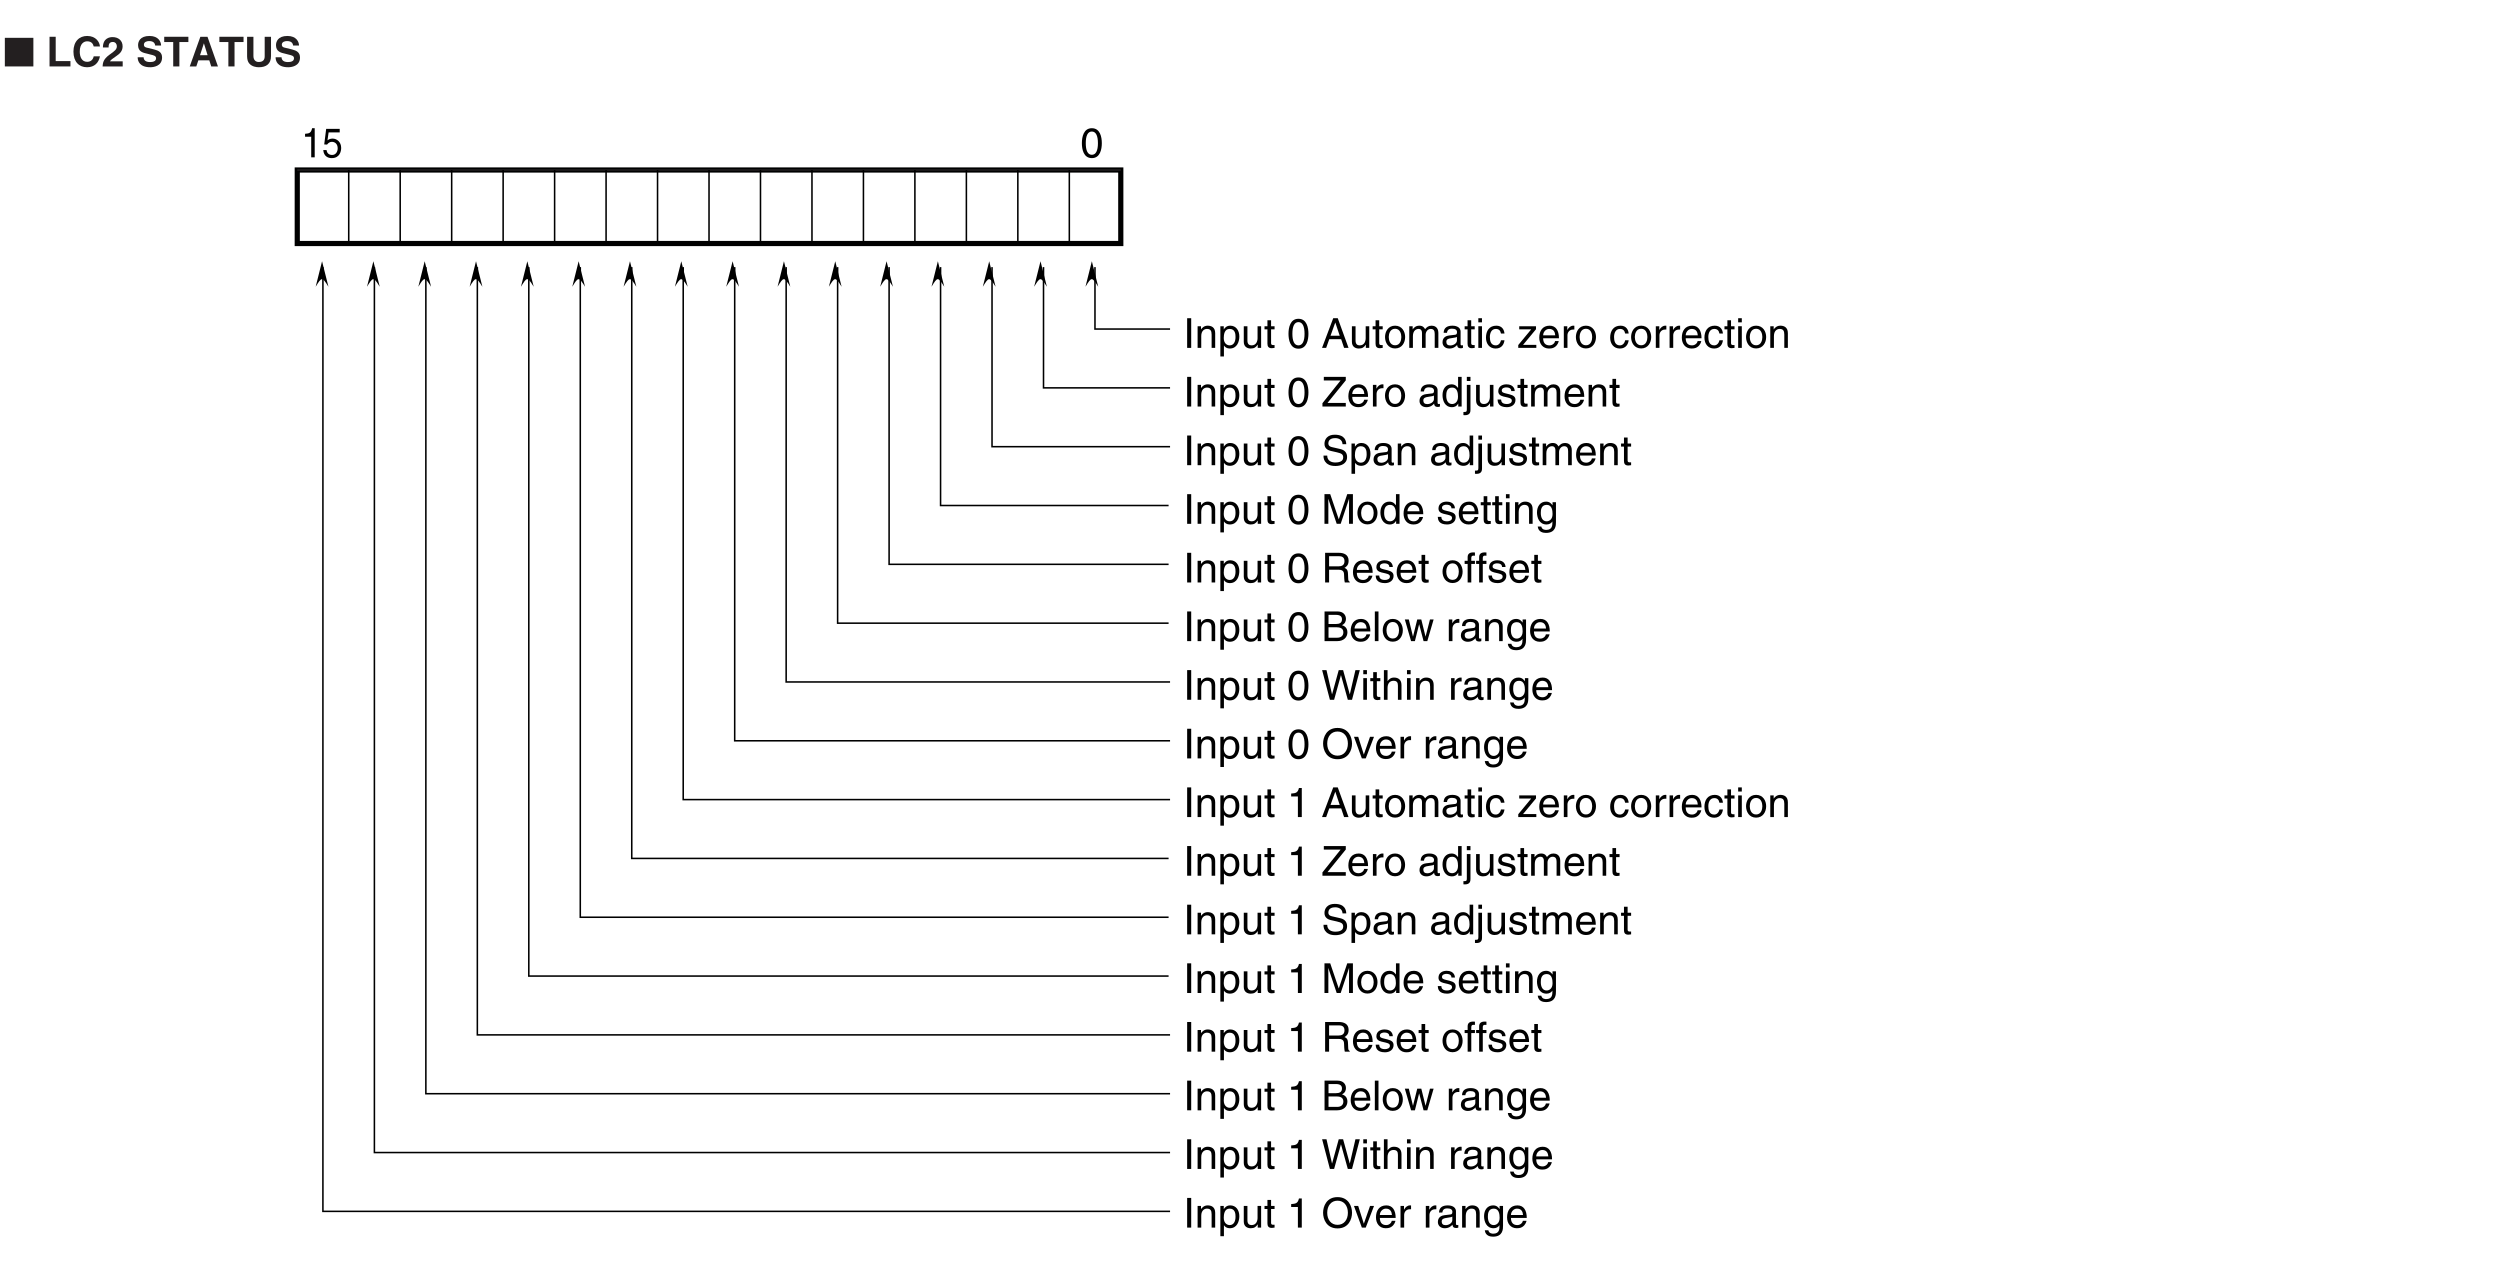 <?xml version="1.0" encoding="UTF-8"?>
<svg xmlns="http://www.w3.org/2000/svg" xmlns:xlink="http://www.w3.org/1999/xlink" width="481.89pt" height="248.27pt" viewBox="0 0 481.89 248.27" version="1.2">
<defs>
<g>
<symbol overflow="visible" id="glyph0-0">
<path style="stroke:none;" d="M 0 0 L 3.984 0 L 3.984 -5.578 L 0 -5.578 Z M 1.984 -3.141 L 0.641 -5.172 L 3.344 -5.172 Z M 2.234 -2.781 L 3.578 -4.828 L 3.578 -0.75 Z M 0.641 -0.391 L 1.984 -2.438 L 3.344 -0.391 Z M 0.391 -4.828 L 1.75 -2.781 L 0.391 -0.75 Z M 0.391 -4.828 "/>
</symbol>
<symbol overflow="visible" id="glyph0-1">
<path style="stroke:none;" d="M 3.391 -2.719 C 3.391 -1.328 3.016 -0.484 2.219 -0.484 C 1.406 -0.484 1.047 -1.328 1.047 -2.719 C 1.047 -4.125 1.406 -4.969 2.219 -4.969 C 3.016 -4.969 3.391 -4.125 3.391 -2.719 Z M 4.141 -2.719 C 4.141 -3.891 3.828 -5.609 2.219 -5.609 C 0.609 -5.609 0.297 -3.891 0.297 -2.719 C 0.297 -1.562 0.609 0.156 2.219 0.156 C 3.828 0.156 4.141 -1.562 4.141 -2.719 Z M 4.141 -2.719 "/>
</symbol>
<symbol overflow="visible" id="glyph0-2">
<path style="stroke:none;" d="M 1.5 -5.719 L 0.719 -5.719 L 0.719 0 L 1.5 0 Z M 1.5 -5.719 "/>
</symbol>
<symbol overflow="visible" id="glyph0-3">
<path style="stroke:none;" d="M 3.906 -2.844 C 3.906 -4.031 3.094 -4.281 2.453 -4.281 C 1.734 -4.281 1.344 -3.797 1.188 -3.578 L 1.172 -3.578 L 1.172 -4.172 L 0.516 -4.172 L 0.516 0 L 1.219 0 L 1.219 -2.266 C 1.219 -3.406 1.922 -3.656 2.312 -3.656 C 3 -3.656 3.219 -3.297 3.219 -2.562 L 3.219 0 L 3.906 0 Z M 3.906 -2.844 "/>
</symbol>
<symbol overflow="visible" id="glyph0-4">
<path style="stroke:none;" d="M 1.125 -1.891 C 1.125 -2.562 1.25 -3.656 2.25 -3.656 C 3.344 -3.656 3.391 -2.625 3.391 -2.094 C 3.391 -1.172 3.031 -0.484 2.266 -0.484 C 1.828 -0.484 1.125 -0.781 1.125 -1.891 Z M 0.469 1.656 L 1.156 1.656 L 1.156 -0.438 L 1.172 -0.438 C 1.359 -0.141 1.734 0.125 2.281 0.125 C 3.703 0.125 4.125 -1.219 4.125 -2.203 C 4.125 -3.375 3.484 -4.281 2.375 -4.281 C 1.625 -4.281 1.312 -3.812 1.141 -3.578 L 1.125 -3.578 L 1.125 -4.172 L 0.469 -4.172 Z M 0.469 1.656 "/>
</symbol>
<symbol overflow="visible" id="glyph0-5">
<path style="stroke:none;" d="M 3.891 0 L 3.891 -4.172 L 3.203 -4.172 L 3.203 -1.875 C 3.203 -1.266 2.938 -0.484 2.047 -0.484 C 1.594 -0.484 1.25 -0.719 1.25 -1.406 L 1.25 -4.172 L 0.547 -4.172 L 0.547 -1.172 C 0.547 -0.172 1.281 0.125 1.891 0.125 C 2.562 0.125 2.922 -0.141 3.219 -0.625 L 3.234 -0.609 L 3.234 0 Z M 3.891 0 "/>
</symbol>
<symbol overflow="visible" id="glyph0-6">
<path style="stroke:none;" d="M 2.047 -3.578 L 2.047 -4.172 L 1.375 -4.172 L 1.375 -5.328 L 0.672 -5.328 L 0.672 -4.172 L 0.109 -4.172 L 0.109 -3.578 L 0.672 -3.578 L 0.672 -0.844 C 0.672 -0.328 0.828 0.062 1.516 0.062 C 1.594 0.062 1.797 0.031 2.047 0 L 2.047 -0.547 L 1.797 -0.547 C 1.656 -0.547 1.375 -0.547 1.375 -0.875 L 1.375 -3.578 Z M 2.047 -3.578 "/>
</symbol>
<symbol overflow="visible" id="glyph0-7">
<path style="stroke:none;" d=""/>
</symbol>
<symbol overflow="visible" id="glyph0-8">
<path style="stroke:none;" d="M 3.797 -1.672 L 4.359 0 L 5.219 0 L 3.141 -5.719 L 2.266 -5.719 L 0.109 0 L 0.906 0 L 1.5 -1.672 Z M 1.75 -2.344 L 2.656 -4.875 L 2.672 -4.875 L 3.516 -2.344 Z M 1.75 -2.344 "/>
</symbol>
<symbol overflow="visible" id="glyph0-9">
<path style="stroke:none;" d="M 0.281 -2.094 C 0.281 -1.016 0.891 0.109 2.219 0.109 C 3.547 0.109 4.156 -1.016 4.156 -2.094 C 4.156 -3.156 3.547 -4.281 2.219 -4.281 C 0.891 -4.281 0.281 -3.156 0.281 -2.094 Z M 1 -2.094 C 1 -2.641 1.219 -3.688 2.219 -3.688 C 3.219 -3.688 3.422 -2.641 3.422 -2.094 C 3.422 -1.531 3.219 -0.5 2.219 -0.5 C 1.219 -0.5 1 -1.531 1 -2.094 Z M 1 -2.094 "/>
</symbol>
<symbol overflow="visible" id="glyph0-10">
<path style="stroke:none;" d="M 0.516 0 L 1.219 0 L 1.219 -2.266 C 1.219 -3.406 1.922 -3.656 2.312 -3.656 C 2.844 -3.656 2.969 -3.234 2.969 -2.891 L 2.969 0 L 3.672 0 L 3.672 -2.547 C 3.672 -3.094 4.062 -3.656 4.656 -3.656 C 5.25 -3.656 5.422 -3.266 5.422 -2.688 L 5.422 0 L 6.125 0 L 6.125 -2.891 C 6.125 -4.062 5.281 -4.281 4.844 -4.281 C 4.188 -4.281 3.906 -4 3.562 -3.609 C 3.438 -3.828 3.203 -4.281 2.453 -4.281 C 1.703 -4.281 1.344 -3.797 1.188 -3.578 L 1.172 -3.578 L 1.172 -4.172 L 0.516 -4.172 Z M 0.516 0 "/>
</symbol>
<symbol overflow="visible" id="glyph0-11">
<path style="stroke:none;" d="M 1.141 -2.906 C 1.188 -3.219 1.297 -3.703 2.094 -3.703 C 2.75 -3.703 3.078 -3.469 3.078 -3.031 C 3.078 -2.609 2.875 -2.547 2.703 -2.531 L 1.547 -2.391 C 0.391 -2.25 0.281 -1.438 0.281 -1.078 C 0.281 -0.359 0.828 0.125 1.594 0.125 C 2.406 0.125 2.828 -0.266 3.094 -0.562 C 3.125 -0.234 3.219 0.078 3.844 0.078 C 4 0.078 4.109 0.031 4.219 0 L 4.219 -0.516 C 4.141 -0.5 4.062 -0.484 4 -0.484 C 3.844 -0.484 3.766 -0.547 3.766 -0.719 L 3.766 -3.125 C 3.766 -4.188 2.547 -4.281 2.219 -4.281 C 1.188 -4.281 0.531 -3.891 0.5 -2.906 Z M 3.062 -1.438 C 3.062 -0.891 2.422 -0.469 1.766 -0.469 C 1.25 -0.469 1.016 -0.734 1.016 -1.188 C 1.016 -1.719 1.562 -1.812 1.906 -1.859 C 2.766 -1.969 2.953 -2.047 3.062 -2.125 Z M 3.062 -1.438 "/>
</symbol>
<symbol overflow="visible" id="glyph0-12">
<path style="stroke:none;" d="M 1.234 -4.172 L 0.531 -4.172 L 0.531 0 L 1.234 0 Z M 1.234 -4.922 L 1.234 -5.719 L 0.531 -5.719 L 0.531 -4.922 Z M 1.234 -4.922 "/>
</symbol>
<symbol overflow="visible" id="glyph0-13">
<path style="stroke:none;" d="M 3.797 -2.766 C 3.75 -3.484 3.328 -4.281 2.234 -4.281 C 0.859 -4.281 0.234 -3.266 0.234 -1.969 C 0.234 -0.766 0.938 0.125 2.109 0.125 C 3.328 0.125 3.734 -0.812 3.797 -1.469 L 3.125 -1.469 C 3 -0.844 2.594 -0.484 2.125 -0.484 C 1.156 -0.484 0.984 -1.375 0.984 -2.094 C 0.984 -2.828 1.266 -3.656 2.141 -3.656 C 2.719 -3.656 3.031 -3.328 3.125 -2.766 Z M 3.797 -2.766 "/>
</symbol>
<symbol overflow="visible" id="glyph0-14">
<path style="stroke:none;" d="M 3.672 -3.594 L 3.672 -4.172 L 0.438 -4.172 L 0.438 -3.578 L 2.75 -3.578 L 0.25 -0.547 L 0.25 0 L 3.734 0 L 3.734 -0.578 L 1.172 -0.578 Z M 3.672 -3.594 "/>
</symbol>
<symbol overflow="visible" id="glyph0-15">
<path style="stroke:none;" d="M 3.359 -1.312 C 3.328 -1 2.938 -0.484 2.281 -0.484 C 1.469 -0.484 1.062 -0.984 1.062 -1.859 L 4.109 -1.859 C 4.109 -3.328 3.516 -4.281 2.312 -4.281 C 0.938 -4.281 0.312 -3.266 0.312 -1.969 C 0.312 -0.766 1.016 0.125 2.188 0.125 C 2.859 0.125 3.125 -0.047 3.312 -0.172 C 3.844 -0.516 4.031 -1.109 4.062 -1.312 Z M 1.062 -2.422 C 1.062 -3.062 1.578 -3.656 2.219 -3.656 C 3.078 -3.656 3.344 -3.062 3.391 -2.422 Z M 1.062 -2.422 "/>
</symbol>
<symbol overflow="visible" id="glyph0-16">
<path style="stroke:none;" d="M 1.312 -2.422 C 1.312 -3.031 1.734 -3.531 2.375 -3.531 L 2.641 -3.531 L 2.641 -4.266 C 2.594 -4.281 2.547 -4.281 2.469 -4.281 C 1.938 -4.281 1.562 -3.953 1.297 -3.469 L 1.281 -3.469 L 1.281 -4.172 L 0.609 -4.172 L 0.609 0 L 1.312 0 Z M 1.312 -2.422 "/>
</symbol>
<symbol overflow="visible" id="glyph0-17">
<path style="stroke:none;" d="M 4.688 -0.688 L 1.156 -0.688 L 4.688 -5.047 L 4.688 -5.719 L 0.453 -5.719 L 0.453 -5.031 L 3.688 -5.031 L 0.188 -0.641 L 0.188 0 L 4.688 0 Z M 4.688 -0.688 "/>
</symbol>
<symbol overflow="visible" id="glyph0-18">
<path style="stroke:none;" d="M 3.969 -5.719 L 3.281 -5.719 L 3.281 -3.641 L 3.266 -3.578 C 3.094 -3.812 2.766 -4.281 2.016 -4.281 C 0.906 -4.281 0.281 -3.375 0.281 -2.203 C 0.281 -1.219 0.688 0.125 2.109 0.125 C 2.516 0.125 3 -0.016 3.297 -0.578 L 3.312 -0.578 L 3.312 0 L 3.969 0 Z M 1 -2.094 C 1 -2.625 1.062 -3.656 2.141 -3.656 C 3.156 -3.656 3.266 -2.562 3.266 -1.891 C 3.266 -0.781 2.578 -0.484 2.125 -0.484 C 1.359 -0.484 1 -1.172 1 -2.094 Z M 1 -2.094 "/>
</symbol>
<symbol overflow="visible" id="glyph0-19">
<path style="stroke:none;" d="M 1.234 -4.172 L 0.531 -4.172 L 0.531 0.531 C 0.531 1 0.438 1.047 0.016 1.047 L -0.125 1.047 L -0.125 1.656 C -0.031 1.672 0.078 1.672 0.172 1.672 C 1.203 1.672 1.234 0.969 1.234 0.609 Z M 1.234 -5.719 L 0.531 -5.719 L 0.531 -4.922 L 1.234 -4.922 Z M 1.234 -5.719 "/>
</symbol>
<symbol overflow="visible" id="glyph0-20">
<path style="stroke:none;" d="M 3.562 -2.984 C 3.562 -3.188 3.453 -4.281 1.969 -4.281 C 1.141 -4.281 0.391 -3.875 0.391 -2.953 C 0.391 -2.375 0.766 -2.094 1.359 -1.938 L 2.172 -1.75 C 2.766 -1.594 3 -1.484 3 -1.141 C 3 -0.688 2.547 -0.484 2.047 -0.484 C 1.047 -0.484 0.953 -1.016 0.938 -1.344 L 0.25 -1.344 C 0.281 -0.844 0.391 0.125 2.047 0.125 C 2.984 0.125 3.703 -0.391 3.703 -1.266 C 3.703 -1.828 3.391 -2.141 2.531 -2.359 L 1.828 -2.531 C 1.281 -2.672 1.062 -2.75 1.062 -3.094 C 1.062 -3.609 1.688 -3.688 1.891 -3.688 C 2.781 -3.688 2.875 -3.25 2.891 -2.984 Z M 3.562 -2.984 "/>
</symbol>
<symbol overflow="visible" id="glyph0-21">
<path style="stroke:none;" d="M 4.781 -4.047 C 4.75 -4.672 4.547 -5.875 2.547 -5.875 C 1.156 -5.875 0.578 -5 0.578 -4.109 C 0.578 -3.109 1.422 -2.844 1.797 -2.75 L 2.969 -2.484 C 3.906 -2.266 4.188 -2.078 4.188 -1.469 C 4.188 -0.656 3.25 -0.516 2.688 -0.516 C 1.953 -0.516 1.109 -0.812 1.109 -1.844 L 0.391 -1.844 C 0.391 -1.312 0.484 -0.844 0.969 -0.391 C 1.234 -0.172 1.641 0.156 2.703 0.156 C 3.688 0.156 4.938 -0.219 4.938 -1.578 C 4.938 -2.484 4.375 -2.938 3.641 -3.109 L 2.016 -3.484 C 1.672 -3.562 1.328 -3.719 1.328 -4.203 C 1.328 -5.078 2.156 -5.219 2.641 -5.219 C 3.281 -5.219 4.016 -4.938 4.062 -4.047 Z M 4.781 -4.047 "/>
</symbol>
<symbol overflow="visible" id="glyph0-22">
<path style="stroke:none;" d="M 6.062 0 L 6.062 -5.719 L 4.969 -5.719 L 3.344 -0.891 L 3.328 -0.891 L 1.688 -5.719 L 0.578 -5.719 L 0.578 0 L 1.328 0 L 1.328 -3.375 C 1.328 -3.547 1.312 -4.266 1.312 -4.797 L 1.328 -4.797 L 2.938 0 L 3.703 0 L 5.312 -4.812 L 5.328 -4.812 C 5.328 -4.266 5.312 -3.547 5.312 -3.375 L 5.312 0 Z M 6.062 0 "/>
</symbol>
<symbol overflow="visible" id="glyph0-23">
<path style="stroke:none;" d="M 1.047 -2.094 C 1.047 -2.625 1.094 -3.656 2.188 -3.656 C 3.203 -3.656 3.312 -2.562 3.312 -1.891 C 3.312 -0.781 2.609 -0.484 2.172 -0.484 C 1.406 -0.484 1.047 -1.172 1.047 -2.094 Z M 3.969 -4.172 L 3.312 -4.172 L 3.312 -3.578 L 3.297 -3.578 C 3.125 -3.812 2.812 -4.281 2.062 -4.281 C 0.953 -4.281 0.312 -3.375 0.312 -2.203 C 0.312 -1.219 0.734 0.125 2.156 0.125 C 2.703 0.125 3.078 -0.141 3.266 -0.438 L 3.266 -0.469 L 3.281 -0.469 L 3.281 -0.297 C 3.281 0.203 3.297 1.172 2.094 1.172 C 1.922 1.172 1.281 1.172 1.141 0.516 L 0.453 0.516 C 0.578 1.625 1.547 1.75 2.047 1.75 C 3.969 1.75 3.969 0.25 3.969 -0.344 Z M 3.969 -4.172 "/>
</symbol>
<symbol overflow="visible" id="glyph0-24">
<path style="stroke:none;" d="M 1.469 -2.453 L 3.344 -2.453 C 4.266 -2.453 4.359 -1.906 4.359 -1.438 C 4.359 -1.219 4.391 -0.344 4.5 0 L 5.453 0 L 5.453 -0.125 C 5.219 -0.266 5.172 -0.375 5.156 -0.703 L 5.109 -1.734 C 5.078 -2.531 4.75 -2.672 4.438 -2.812 C 4.797 -3.031 5.234 -3.344 5.234 -4.188 C 5.234 -5.391 4.281 -5.719 3.344 -5.719 L 0.703 -5.719 L 0.703 0 L 1.469 0 Z M 1.469 -5.062 L 3.406 -5.062 C 3.781 -5.062 4.438 -4.984 4.438 -4.109 C 4.438 -3.266 3.828 -3.109 3.266 -3.109 L 1.469 -3.109 Z M 1.469 -5.062 "/>
</symbol>
<symbol overflow="visible" id="glyph0-25">
<path style="stroke:none;" d="M 2.094 -3.578 L 2.094 -4.172 L 1.391 -4.172 L 1.391 -4.688 C 1.391 -5.016 1.5 -5.172 1.797 -5.172 C 1.891 -5.172 2 -5.156 2.094 -5.156 L 2.094 -5.781 C 1.969 -5.797 1.875 -5.797 1.766 -5.797 C 1.078 -5.797 0.688 -5.516 0.688 -4.891 L 0.688 -4.172 L 0.109 -4.172 L 0.109 -3.578 L 0.688 -3.578 L 0.688 0 L 1.391 0 L 1.391 -3.578 Z M 2.094 -3.578 "/>
</symbol>
<symbol overflow="visible" id="glyph0-26">
<path style="stroke:none;" d="M 1.359 -5.062 L 2.766 -5.062 C 3.625 -5.062 3.953 -4.75 3.953 -4.219 C 3.953 -3.516 3.5 -3.297 2.75 -3.297 L 1.359 -3.297 Z M 0.594 0 L 3.047 0 C 4.312 0 5 -0.766 5 -1.688 C 5 -2.672 4.328 -2.938 3.953 -3.078 C 4.594 -3.375 4.719 -3.906 4.719 -4.281 C 4.719 -5.062 4.172 -5.719 3.109 -5.719 L 0.594 -5.719 Z M 1.359 -2.672 L 2.891 -2.672 C 3.516 -2.672 4.219 -2.516 4.219 -1.703 C 4.219 -1.062 3.812 -0.656 3.016 -0.656 L 1.359 -0.656 Z M 1.359 -2.672 "/>
</symbol>
<symbol overflow="visible" id="glyph0-27">
<path style="stroke:none;" d="M 1.234 -5.719 L 0.531 -5.719 L 0.531 0 L 1.234 0 Z M 1.234 -5.719 "/>
</symbol>
<symbol overflow="visible" id="glyph0-28">
<path style="stroke:none;" d="M 2.859 -3.234 L 2.875 -3.234 L 3.719 0 L 4.438 0 L 5.656 -4.172 L 4.953 -4.172 L 4.109 -0.891 L 4.094 -0.891 L 3.281 -4.172 L 2.5 -4.172 L 1.688 -0.891 L 1.672 -0.891 L 0.875 -4.172 L 0.109 -4.172 L 1.312 0 L 2.047 0 Z M 2.859 -3.234 "/>
</symbol>
<symbol overflow="visible" id="glyph0-29">
<path style="stroke:none;" d="M 3.75 -4.734 L 3.766 -4.734 L 5.078 0 L 5.891 0 L 7.391 -5.719 L 6.547 -5.719 L 5.469 -1.062 L 5.453 -1.062 L 4.172 -5.719 L 3.328 -5.719 L 2.047 -1.062 L 2.031 -1.062 L 0.969 -5.719 L 0.125 -5.719 L 1.625 0 L 2.438 0 Z M 3.75 -4.734 "/>
</symbol>
<symbol overflow="visible" id="glyph0-30">
<path style="stroke:none;" d="M 3.906 -2.844 C 3.906 -4.031 3.094 -4.281 2.453 -4.281 C 1.781 -4.281 1.438 -3.875 1.234 -3.609 L 1.219 -3.609 L 1.219 -5.719 L 0.516 -5.719 L 0.516 0 L 1.219 0 L 1.219 -2.266 C 1.219 -3.328 1.812 -3.656 2.375 -3.656 C 3.047 -3.656 3.219 -3.297 3.219 -2.719 L 3.219 0 L 3.906 0 Z M 3.906 -2.844 "/>
</symbol>
<symbol overflow="visible" id="glyph0-31">
<path style="stroke:none;" d="M 5.094 -2.859 C 5.094 -1.516 4.344 -0.531 3.094 -0.531 C 1.859 -0.531 1.109 -1.516 1.109 -2.859 C 1.109 -4.203 1.859 -5.188 3.094 -5.188 C 4.344 -5.188 5.094 -4.203 5.094 -2.859 Z M 5.891 -2.859 C 5.891 -4.094 5.234 -5.875 3.094 -5.875 C 0.969 -5.875 0.312 -4.094 0.312 -2.859 C 0.312 -1.625 0.969 0.156 3.094 0.156 C 5.234 0.156 5.891 -1.625 5.891 -2.859 Z M 5.891 -2.859 "/>
</symbol>
<symbol overflow="visible" id="glyph0-32">
<path style="stroke:none;" d="M 1.969 -0.766 L 1.953 -0.766 L 0.875 -4.172 L 0.062 -4.172 L 1.578 0 L 2.328 0 L 3.922 -4.172 L 3.156 -4.172 Z M 1.969 -0.766 "/>
</symbol>
<symbol overflow="visible" id="glyph0-33">
<path style="stroke:none;" d="M 2.859 -5.609 L 2.312 -5.609 C 2.094 -4.688 1.719 -4.594 0.812 -4.531 L 0.812 -3.969 L 2.109 -3.969 L 2.109 0 L 2.859 0 Z M 2.859 -5.609 "/>
</symbol>
<symbol overflow="visible" id="glyph1-0">
<path style="stroke:none;" d="M 0 0 L 3.578 0 L 3.578 -5.578 L 0 -5.578 Z M 1.797 -3.141 L 0.578 -5.172 L 3.016 -5.172 Z M 2.016 -2.781 L 3.234 -4.828 L 3.234 -0.75 Z M 0.578 -0.391 L 1.797 -2.438 L 3.016 -0.391 Z M 0.359 -4.828 L 1.578 -2.781 L 0.359 -0.75 Z M 0.359 -4.828 "/>
</symbol>
<symbol overflow="visible" id="glyph1-1">
<path style="stroke:none;" d="M 2.578 -5.609 L 2.078 -5.609 C 1.875 -4.688 1.547 -4.594 0.719 -4.531 L 0.719 -3.969 L 1.906 -3.969 L 1.906 0 L 2.578 0 Z M 2.578 -5.609 "/>
</symbol>
<symbol overflow="visible" id="glyph1-2">
<path style="stroke:none;" d="M 1.266 -4.797 L 3.406 -4.797 L 3.406 -5.484 L 0.797 -5.484 L 0.422 -2.484 L 0.969 -2.453 C 1.203 -2.781 1.531 -2.984 1.891 -2.984 C 2.516 -2.984 3.016 -2.547 3.016 -1.734 C 3.016 -1.031 2.609 -0.453 1.953 -0.453 C 1.391 -0.453 0.953 -0.734 0.875 -1.391 L 0.234 -1.391 C 0.344 -0.141 1.203 0.156 1.859 0.156 C 3.438 0.156 3.688 -1.188 3.688 -1.812 C 3.688 -2.969 2.844 -3.609 2.031 -3.609 C 1.578 -3.609 1.266 -3.438 1.047 -3.266 Z M 1.266 -4.797 "/>
</symbol>
<symbol overflow="visible" id="glyph2-0">
<path style="stroke:none;" d="M 0 0 L 3.984 0 L 3.984 -5.578 L 0 -5.578 Z M 1.984 -3.141 L 0.641 -5.172 L 3.344 -5.172 Z M 2.234 -2.781 L 3.578 -4.828 L 3.578 -0.75 Z M 0.641 -0.391 L 1.984 -2.438 L 3.344 -0.391 Z M 0.391 -4.828 L 1.75 -2.781 L 0.391 -0.75 Z M 0.391 -4.828 "/>
</symbol>
<symbol overflow="visible" id="glyph2-1">
<path style="stroke:none;" d="M 5.781 0 L 5.781 -5.516 L 0.281 -5.516 L 0.281 0 Z M 5.781 0 "/>
</symbol>
<symbol overflow="visible" id="glyph3-0">
<path style="stroke:none;" d="M 0 0 L 3.984 0 L 3.984 -5.578 L 0 -5.578 Z M 1.984 -3.141 L 0.641 -5.172 L 3.344 -5.172 Z M 2.234 -2.781 L 3.578 -4.828 L 3.578 -0.75 Z M 0.641 -0.391 L 1.984 -2.438 L 3.344 -0.391 Z M 0.391 -4.828 L 1.75 -2.781 L 0.391 -0.75 Z M 0.391 -4.828 "/>
</symbol>
<symbol overflow="visible" id="glyph3-1">
<path style="stroke:none;" d=""/>
</symbol>
<symbol overflow="visible" id="glyph3-2">
<path style="stroke:none;" d="M 1.797 -5.719 L 0.609 -5.719 L 0.609 0 L 4.641 0 L 4.641 -1.031 L 1.797 -1.031 Z M 1.797 -5.719 "/>
</symbol>
<symbol overflow="visible" id="glyph3-3">
<path style="stroke:none;" d="M 5.453 -3.844 C 5.391 -4.688 4.688 -5.875 2.984 -5.875 C 1.5 -5.875 0.344 -4.859 0.344 -2.859 C 0.344 -0.875 1.438 0.156 2.969 0.156 C 4.406 0.156 5.219 -0.719 5.453 -1.953 L 4.25 -1.953 C 4.109 -1.266 3.656 -0.891 2.984 -0.891 C 1.969 -0.891 1.562 -1.812 1.562 -2.844 C 1.562 -4.453 2.422 -4.844 2.984 -4.844 C 3.969 -4.844 4.156 -4.188 4.25 -3.844 Z M 5.453 -3.844 "/>
</symbol>
<symbol overflow="visible" id="glyph3-4">
<path style="stroke:none;" d="M 1.359 -3.656 C 1.359 -4.078 1.391 -4.719 2.172 -4.719 C 2.703 -4.719 2.953 -4.281 2.953 -3.906 C 2.953 -3.281 2.547 -2.984 1.516 -2.25 C 0.297 -1.359 0.25 -0.656 0.203 0 L 4.078 0 L 4.078 -0.984 L 1.625 -0.984 C 1.75 -1.25 2.141 -1.5 2.891 -2.031 C 3.438 -2.406 4.062 -2.906 4.062 -3.875 C 4.062 -5.016 3.203 -5.656 2.125 -5.656 C 1.625 -5.656 0.266 -5.5 0.266 -3.656 Z M 1.359 -3.656 "/>
</symbol>
<symbol overflow="visible" id="glyph3-5">
<path style="stroke:none;" d="M 0.312 -1.766 C 0.312 -1.047 0.672 0.156 2.75 0.156 C 3.266 0.156 5.016 0 5.016 -1.719 C 5.016 -2.75 4.297 -3.062 3.516 -3.266 L 2.125 -3.609 C 1.875 -3.656 1.516 -3.75 1.516 -4.203 C 1.516 -4.719 2.062 -4.891 2.516 -4.891 C 3.547 -4.891 3.656 -4.281 3.688 -4.031 L 4.828 -4.031 C 4.828 -4.719 4.344 -5.875 2.594 -5.875 C 0.734 -5.875 0.391 -4.75 0.391 -4.109 C 0.391 -2.859 1.297 -2.641 2.219 -2.438 L 2.828 -2.281 C 3.438 -2.141 3.859 -2.031 3.859 -1.578 C 3.859 -0.969 3.234 -0.844 2.672 -0.844 C 1.625 -0.844 1.469 -1.438 1.453 -1.766 Z M 0.312 -1.766 "/>
</symbol>
<symbol overflow="visible" id="glyph3-6">
<path style="stroke:none;" d="M 3.031 -4.703 L 4.766 -4.703 L 4.766 -5.719 L 0.109 -5.719 L 0.109 -4.703 L 1.844 -4.703 L 1.844 0 L 3.031 0 Z M 3.031 -4.703 "/>
</symbol>
<symbol overflow="visible" id="glyph3-7">
<path style="stroke:none;" d="M 1.812 -1.172 L 3.922 -1.172 L 4.297 0 L 5.594 0 L 3.578 -5.719 L 2.203 -5.719 L 0.156 0 L 1.422 0 Z M 2.875 -4.438 L 2.891 -4.438 L 3.594 -2.172 L 2.141 -2.172 Z M 2.875 -4.438 "/>
</symbol>
<symbol overflow="visible" id="glyph3-8">
<path style="stroke:none;" d="M 5.188 -5.719 L 3.969 -5.719 L 3.969 -1.953 C 3.969 -1.266 3.641 -0.859 2.812 -0.859 C 2.25 -0.859 1.797 -1.219 1.797 -2.016 L 1.797 -5.719 L 0.578 -5.719 L 0.578 -1.922 C 0.594 -1.359 0.703 -0.891 1.016 -0.547 C 1.531 0.031 2.312 0.156 2.844 0.156 C 4.281 0.156 5.188 -0.5 5.188 -2 Z M 5.188 -5.719 "/>
</symbol>
</g>
<clipPath id="clip1">
  <path d="M 0.652 7 L 7 7 L 7 13 L 0.652 13 Z M 0.652 7 "/>
</clipPath>
</defs>
<g id="surface1">
<path style="fill:none;stroke-width:10;stroke-linecap:butt;stroke-linejoin:miter;stroke:rgb(0%,0%,0%);stroke-opacity:1;stroke-miterlimit:4;" d="M 566.473 2006.029 L 2153.862 2006.029 L 2153.862 2147.734 L 566.473 2147.734 Z M 566.473 2006.029 " transform="matrix(0.1,0,0,-0.1,0.652,247.542)"/>
<path style="fill:none;stroke-width:3;stroke-linecap:butt;stroke-linejoin:miter;stroke:rgb(13.73%,12.16%,12.549%);stroke-opacity:1;stroke-miterlimit:4;" d="M 2153.862 2147.734 L 566.473 2147.734 " transform="matrix(0.1,0,0,-0.1,0.652,247.542)"/>
<path style="fill:none;stroke-width:3;stroke-linecap:butt;stroke-linejoin:miter;stroke:rgb(0%,0%,0%);stroke-opacity:1;stroke-miterlimit:4;" d="M 665.67 2147.734 L 665.67 2006.029 " transform="matrix(0.1,0,0,-0.1,0.652,247.542)"/>
<path style="fill:none;stroke-width:3;stroke-linecap:butt;stroke-linejoin:miter;stroke:rgb(0%,0%,0%);stroke-opacity:1;stroke-miterlimit:4;" d="M 764.868 2147.734 L 764.868 2006.029 " transform="matrix(0.1,0,0,-0.1,0.652,247.542)"/>
<path style="fill:none;stroke-width:3;stroke-linecap:butt;stroke-linejoin:miter;stroke:rgb(0%,0%,0%);stroke-opacity:1;stroke-miterlimit:4;" d="M 864.104 2147.734 L 864.104 2006.029 " transform="matrix(0.1,0,0,-0.1,0.652,247.542)"/>
<path style="fill:none;stroke-width:3;stroke-linecap:butt;stroke-linejoin:miter;stroke:rgb(0%,0%,0%);stroke-opacity:1;stroke-miterlimit:4;" d="M 963.301 2147.734 L 963.301 2006.029 " transform="matrix(0.1,0,0,-0.1,0.652,247.542)"/>
<path style="fill:none;stroke-width:3;stroke-linecap:butt;stroke-linejoin:miter;stroke:rgb(0%,0%,0%);stroke-opacity:1;stroke-miterlimit:4;" d="M 1062.537 2147.734 L 1062.537 2006.029 " transform="matrix(0.1,0,0,-0.1,0.652,247.542)"/>
<path style="fill:none;stroke-width:3;stroke-linecap:butt;stroke-linejoin:miter;stroke:rgb(0%,0%,0%);stroke-opacity:1;stroke-miterlimit:4;" d="M 1161.734 2147.734 L 1161.734 2006.029 " transform="matrix(0.1,0,0,-0.1,0.652,247.542)"/>
<path style="fill:none;stroke-width:3;stroke-linecap:butt;stroke-linejoin:miter;stroke:rgb(0%,0%,0%);stroke-opacity:1;stroke-miterlimit:4;" d="M 1260.931 2147.734 L 1260.931 2006.029 " transform="matrix(0.1,0,0,-0.1,0.652,247.542)"/>
<path style="fill:none;stroke-width:3;stroke-linecap:butt;stroke-linejoin:miter;stroke:rgb(0%,0%,0%);stroke-opacity:1;stroke-miterlimit:4;" d="M 1360.167 2147.734 L 1360.167 2006.029 " transform="matrix(0.1,0,0,-0.1,0.652,247.542)"/>
<path style="fill:none;stroke-width:3;stroke-linecap:butt;stroke-linejoin:miter;stroke:rgb(0%,0%,0%);stroke-opacity:1;stroke-miterlimit:4;" d="M 1459.365 2147.734 L 1459.365 2006.029 " transform="matrix(0.1,0,0,-0.1,0.652,247.542)"/>
<path style="fill:none;stroke-width:3;stroke-linecap:butt;stroke-linejoin:miter;stroke:rgb(0%,0%,0%);stroke-opacity:1;stroke-miterlimit:4;" d="M 1558.601 2147.734 L 1558.601 2006.029 " transform="matrix(0.1,0,0,-0.1,0.652,247.542)"/>
<path style="fill:none;stroke-width:3;stroke-linecap:butt;stroke-linejoin:miter;stroke:rgb(0%,0%,0%);stroke-opacity:1;stroke-miterlimit:4;" d="M 1657.798 2147.734 L 1657.798 2006.029 " transform="matrix(0.1,0,0,-0.1,0.652,247.542)"/>
<path style="fill:none;stroke-width:3;stroke-linecap:butt;stroke-linejoin:miter;stroke:rgb(0%,0%,0%);stroke-opacity:1;stroke-miterlimit:4;" d="M 1756.995 2147.734 L 1756.995 2006.029 " transform="matrix(0.1,0,0,-0.1,0.652,247.542)"/>
<path style="fill:none;stroke-width:3;stroke-linecap:butt;stroke-linejoin:miter;stroke:rgb(0%,0%,0%);stroke-opacity:1;stroke-miterlimit:4;" d="M 1856.231 2147.734 L 1856.231 2006.029 " transform="matrix(0.1,0,0,-0.1,0.652,247.542)"/>
<path style="fill:none;stroke-width:3;stroke-linecap:butt;stroke-linejoin:miter;stroke:rgb(0%,0%,0%);stroke-opacity:1;stroke-miterlimit:4;" d="M 1955.428 2147.734 L 1955.428 2006.029 " transform="matrix(0.1,0,0,-0.1,0.652,247.542)"/>
<path style="fill:none;stroke-width:3;stroke-linecap:butt;stroke-linejoin:miter;stroke:rgb(0%,0%,0%);stroke-opacity:1;stroke-miterlimit:4;" d="M 2054.665 2147.734 L 2054.665 2006.029 " transform="matrix(0.1,0,0,-0.1,0.652,247.542)"/>
<g style="fill:rgb(0%,0%,0%);fill-opacity:1;">
  <use xlink:href="#glyph0-1" x="208.242" y="30.322"/>
</g>
<g style="fill:rgb(0%,0%,0%);fill-opacity:1;">
  <use xlink:href="#glyph1-1" x="58.083" y="30.322"/>
  <use xlink:href="#glyph1-2" x="62.075" y="30.322"/>
</g>
<g style="fill:rgb(0%,0%,0%);fill-opacity:1;">
  <use xlink:href="#glyph0-2" x="228.111" y="67.057"/>
  <use xlink:href="#glyph0-3" x="230.328" y="67.057"/>
  <use xlink:href="#glyph0-4" x="234.763" y="67.057"/>
  <use xlink:href="#glyph0-5" x="239.198" y="67.057"/>
  <use xlink:href="#glyph0-6" x="243.633" y="67.057"/>
  <use xlink:href="#glyph0-7" x="245.851" y="67.057"/>
  <use xlink:href="#glyph0-1" x="248.068" y="67.057"/>
  <use xlink:href="#glyph0-7" x="252.503" y="67.057"/>
  <use xlink:href="#glyph0-8" x="254.72" y="67.057"/>
  <use xlink:href="#glyph0-5" x="260.041" y="67.057"/>
  <use xlink:href="#glyph0-6" x="264.476" y="67.057"/>
  <use xlink:href="#glyph0-9" x="266.693" y="67.057"/>
  <use xlink:href="#glyph0-10" x="271.128" y="67.057"/>
  <use xlink:href="#glyph0-11" x="277.773" y="67.057"/>
  <use xlink:href="#glyph0-6" x="282.208" y="67.057"/>
  <use xlink:href="#glyph0-12" x="284.425" y="67.057"/>
  <use xlink:href="#glyph0-13" x="286.196" y="67.057"/>
  <use xlink:href="#glyph0-7" x="290.184" y="67.057"/>
  <use xlink:href="#glyph0-14" x="292.402" y="67.057"/>
  <use xlink:href="#glyph0-15" x="296.39" y="67.057"/>
  <use xlink:href="#glyph0-16" x="300.825" y="67.057"/>
  <use xlink:href="#glyph0-9" x="303.481" y="67.057"/>
  <use xlink:href="#glyph0-7" x="307.916" y="67.057"/>
  <use xlink:href="#glyph0-13" x="310.134" y="67.057"/>
  <use xlink:href="#glyph0-9" x="314.122" y="67.057"/>
  <use xlink:href="#glyph0-16" x="318.557" y="67.057"/>
  <use xlink:href="#glyph0-16" x="321.213" y="67.057"/>
  <use xlink:href="#glyph0-15" x="323.869" y="67.057"/>
  <use xlink:href="#glyph0-13" x="328.304" y="67.057"/>
  <use xlink:href="#glyph0-6" x="332.292" y="67.057"/>
  <use xlink:href="#glyph0-12" x="334.51" y="67.057"/>
  <use xlink:href="#glyph0-9" x="336.281" y="67.057"/>
  <use xlink:href="#glyph0-3" x="340.716" y="67.057"/>
</g>
<g style="fill:rgb(0%,0%,0%);fill-opacity:1;">
  <use xlink:href="#glyph0-2" x="228.111" y="78.362"/>
  <use xlink:href="#glyph0-3" x="230.328" y="78.362"/>
  <use xlink:href="#glyph0-4" x="234.763" y="78.362"/>
  <use xlink:href="#glyph0-5" x="239.198" y="78.362"/>
  <use xlink:href="#glyph0-6" x="243.633" y="78.362"/>
  <use xlink:href="#glyph0-7" x="245.851" y="78.362"/>
  <use xlink:href="#glyph0-1" x="248.068" y="78.362"/>
  <use xlink:href="#glyph0-7" x="252.503" y="78.362"/>
  <use xlink:href="#glyph0-17" x="254.72" y="78.362"/>
  <use xlink:href="#glyph0-15" x="259.594" y="78.362"/>
  <use xlink:href="#glyph0-16" x="264.029" y="78.362"/>
  <use xlink:href="#glyph0-9" x="266.685" y="78.362"/>
  <use xlink:href="#glyph0-7" x="271.12" y="78.362"/>
  <use xlink:href="#glyph0-11" x="273.338" y="78.362"/>
  <use xlink:href="#glyph0-18" x="277.773" y="78.362"/>
  <use xlink:href="#glyph0-19" x="282.208" y="78.362"/>
  <use xlink:href="#glyph0-5" x="283.978" y="78.362"/>
  <use xlink:href="#glyph0-20" x="288.413" y="78.362"/>
  <use xlink:href="#glyph0-6" x="292.402" y="78.362"/>
  <use xlink:href="#glyph0-10" x="294.619" y="78.362"/>
  <use xlink:href="#glyph0-15" x="301.264" y="78.362"/>
  <use xlink:href="#glyph0-3" x="305.699" y="78.362"/>
  <use xlink:href="#glyph0-6" x="310.134" y="78.362"/>
</g>
<g style="fill:rgb(0%,0%,0%);fill-opacity:1;">
  <use xlink:href="#glyph0-2" x="228.111" y="89.667"/>
  <use xlink:href="#glyph0-3" x="230.328" y="89.667"/>
  <use xlink:href="#glyph0-4" x="234.763" y="89.667"/>
  <use xlink:href="#glyph0-5" x="239.198" y="89.667"/>
  <use xlink:href="#glyph0-6" x="243.633" y="89.667"/>
  <use xlink:href="#glyph0-7" x="245.851" y="89.667"/>
  <use xlink:href="#glyph0-1" x="248.068" y="89.667"/>
  <use xlink:href="#glyph0-7" x="252.503" y="89.667"/>
  <use xlink:href="#glyph0-21" x="254.72" y="89.667"/>
  <use xlink:href="#glyph0-4" x="260.041" y="89.667"/>
  <use xlink:href="#glyph0-11" x="264.476" y="89.667"/>
  <use xlink:href="#glyph0-3" x="268.911" y="89.667"/>
  <use xlink:href="#glyph0-7" x="273.346" y="89.667"/>
  <use xlink:href="#glyph0-11" x="275.563" y="89.667"/>
  <use xlink:href="#glyph0-18" x="279.998" y="89.667"/>
  <use xlink:href="#glyph0-19" x="284.433" y="89.667"/>
  <use xlink:href="#glyph0-5" x="286.204" y="89.667"/>
  <use xlink:href="#glyph0-20" x="290.639" y="89.667"/>
  <use xlink:href="#glyph0-6" x="294.627" y="89.667"/>
  <use xlink:href="#glyph0-10" x="296.845" y="89.667"/>
  <use xlink:href="#glyph0-15" x="303.489" y="89.667"/>
  <use xlink:href="#glyph0-3" x="307.924" y="89.667"/>
  <use xlink:href="#glyph0-6" x="312.359" y="89.667"/>
</g>
<g style="fill:rgb(0%,0%,0%);fill-opacity:1;">
  <use xlink:href="#glyph0-2" x="228.111" y="100.972"/>
  <use xlink:href="#glyph0-3" x="230.328" y="100.972"/>
  <use xlink:href="#glyph0-4" x="234.763" y="100.972"/>
  <use xlink:href="#glyph0-5" x="239.198" y="100.972"/>
  <use xlink:href="#glyph0-6" x="243.633" y="100.972"/>
  <use xlink:href="#glyph0-7" x="245.851" y="100.972"/>
  <use xlink:href="#glyph0-1" x="248.068" y="100.972"/>
  <use xlink:href="#glyph0-7" x="252.503" y="100.972"/>
  <use xlink:href="#glyph0-22" x="254.72" y="100.972"/>
  <use xlink:href="#glyph0-9" x="261.365" y="100.972"/>
  <use xlink:href="#glyph0-18" x="265.8" y="100.972"/>
  <use xlink:href="#glyph0-15" x="270.235" y="100.972"/>
  <use xlink:href="#glyph0-7" x="274.67" y="100.972"/>
  <use xlink:href="#glyph0-20" x="276.887" y="100.972"/>
  <use xlink:href="#glyph0-15" x="280.876" y="100.972"/>
  <use xlink:href="#glyph0-6" x="285.311" y="100.972"/>
  <use xlink:href="#glyph0-6" x="287.528" y="100.972"/>
  <use xlink:href="#glyph0-12" x="289.746" y="100.972"/>
  <use xlink:href="#glyph0-3" x="291.516" y="100.972"/>
  <use xlink:href="#glyph0-23" x="295.951" y="100.972"/>
  <use xlink:href="#glyph0-7" x="300.386" y="100.972"/>
</g>
<g style="fill:rgb(0%,0%,0%);fill-opacity:1;">
  <use xlink:href="#glyph0-2" x="228.111" y="112.276"/>
  <use xlink:href="#glyph0-3" x="230.328" y="112.276"/>
  <use xlink:href="#glyph0-4" x="234.763" y="112.276"/>
  <use xlink:href="#glyph0-5" x="239.198" y="112.276"/>
  <use xlink:href="#glyph0-6" x="243.633" y="112.276"/>
  <use xlink:href="#glyph0-7" x="245.851" y="112.276"/>
  <use xlink:href="#glyph0-1" x="248.068" y="112.276"/>
  <use xlink:href="#glyph0-7" x="252.503" y="112.276"/>
  <use xlink:href="#glyph0-24" x="254.72" y="112.276"/>
  <use xlink:href="#glyph0-15" x="260.48" y="112.276"/>
  <use xlink:href="#glyph0-20" x="264.915" y="112.276"/>
  <use xlink:href="#glyph0-15" x="268.903" y="112.276"/>
  <use xlink:href="#glyph0-6" x="273.338" y="112.276"/>
  <use xlink:href="#glyph0-7" x="275.555" y="112.276"/>
  <use xlink:href="#glyph0-9" x="277.773" y="112.276"/>
  <use xlink:href="#glyph0-25" x="282.208" y="112.276"/>
  <use xlink:href="#glyph0-25" x="284.425" y="112.276"/>
  <use xlink:href="#glyph0-20" x="286.643" y="112.276"/>
  <use xlink:href="#glyph0-15" x="290.631" y="112.276"/>
  <use xlink:href="#glyph0-6" x="295.066" y="112.276"/>
</g>
<g style="fill:rgb(0%,0%,0%);fill-opacity:1;">
  <use xlink:href="#glyph0-2" x="228.111" y="123.581"/>
  <use xlink:href="#glyph0-3" x="230.328" y="123.581"/>
  <use xlink:href="#glyph0-4" x="234.763" y="123.581"/>
  <use xlink:href="#glyph0-5" x="239.198" y="123.581"/>
  <use xlink:href="#glyph0-6" x="243.633" y="123.581"/>
  <use xlink:href="#glyph0-7" x="245.851" y="123.581"/>
  <use xlink:href="#glyph0-1" x="248.068" y="123.581"/>
  <use xlink:href="#glyph0-7" x="252.503" y="123.581"/>
  <use xlink:href="#glyph0-26" x="254.72" y="123.581"/>
  <use xlink:href="#glyph0-15" x="260.041" y="123.581"/>
  <use xlink:href="#glyph0-27" x="264.476" y="123.581"/>
  <use xlink:href="#glyph0-9" x="266.247" y="123.581"/>
  <use xlink:href="#glyph0-28" x="270.682" y="123.581"/>
  <use xlink:href="#glyph0-7" x="276.441" y="123.581"/>
  <use xlink:href="#glyph0-16" x="278.658" y="123.581"/>
  <use xlink:href="#glyph0-11" x="281.314" y="123.581"/>
  <use xlink:href="#glyph0-3" x="285.749" y="123.581"/>
  <use xlink:href="#glyph0-23" x="290.184" y="123.581"/>
  <use xlink:href="#glyph0-15" x="294.619" y="123.581"/>
</g>
<g style="fill:rgb(0%,0%,0%);fill-opacity:1;">
  <use xlink:href="#glyph0-2" x="228.111" y="134.885"/>
  <use xlink:href="#glyph0-3" x="230.328" y="134.885"/>
  <use xlink:href="#glyph0-4" x="234.763" y="134.885"/>
  <use xlink:href="#glyph0-5" x="239.198" y="134.885"/>
  <use xlink:href="#glyph0-6" x="243.633" y="134.885"/>
  <use xlink:href="#glyph0-7" x="245.851" y="134.885"/>
  <use xlink:href="#glyph0-1" x="248.068" y="134.885"/>
  <use xlink:href="#glyph0-7" x="252.503" y="134.885"/>
  <use xlink:href="#glyph0-29" x="254.72" y="134.885"/>
  <use xlink:href="#glyph0-12" x="262.25" y="134.885"/>
  <use xlink:href="#glyph0-6" x="264.021" y="134.885"/>
  <use xlink:href="#glyph0-30" x="266.239" y="134.885"/>
  <use xlink:href="#glyph0-12" x="270.674" y="134.885"/>
  <use xlink:href="#glyph0-3" x="272.444" y="134.885"/>
  <use xlink:href="#glyph0-7" x="276.879" y="134.885"/>
  <use xlink:href="#glyph0-16" x="279.097" y="134.885"/>
  <use xlink:href="#glyph0-11" x="281.753" y="134.885"/>
  <use xlink:href="#glyph0-3" x="286.188" y="134.885"/>
  <use xlink:href="#glyph0-23" x="290.623" y="134.885"/>
  <use xlink:href="#glyph0-15" x="295.058" y="134.885"/>
</g>
<g style="fill:rgb(0%,0%,0%);fill-opacity:1;">
  <use xlink:href="#glyph0-2" x="228.111" y="146.19"/>
  <use xlink:href="#glyph0-3" x="230.328" y="146.19"/>
  <use xlink:href="#glyph0-4" x="234.763" y="146.19"/>
  <use xlink:href="#glyph0-5" x="239.198" y="146.19"/>
  <use xlink:href="#glyph0-6" x="243.633" y="146.19"/>
  <use xlink:href="#glyph0-7" x="245.851" y="146.19"/>
  <use xlink:href="#glyph0-1" x="248.068" y="146.19"/>
  <use xlink:href="#glyph0-7" x="252.503" y="146.19"/>
  <use xlink:href="#glyph0-31" x="254.72" y="146.19"/>
  <use xlink:href="#glyph0-32" x="260.926" y="146.19"/>
  <use xlink:href="#glyph0-15" x="264.915" y="146.19"/>
  <use xlink:href="#glyph0-16" x="269.349" y="146.19"/>
  <use xlink:href="#glyph0-7" x="272.006" y="146.19"/>
  <use xlink:href="#glyph0-16" x="274.223" y="146.19"/>
  <use xlink:href="#glyph0-11" x="276.879" y="146.19"/>
  <use xlink:href="#glyph0-3" x="281.314" y="146.19"/>
  <use xlink:href="#glyph0-23" x="285.749" y="146.19"/>
  <use xlink:href="#glyph0-15" x="290.184" y="146.19"/>
</g>
<g style="fill:rgb(0%,0%,0%);fill-opacity:1;">
  <use xlink:href="#glyph0-2" x="228.111" y="157.495"/>
  <use xlink:href="#glyph0-3" x="230.328" y="157.495"/>
  <use xlink:href="#glyph0-4" x="234.763" y="157.495"/>
  <use xlink:href="#glyph0-5" x="239.198" y="157.495"/>
  <use xlink:href="#glyph0-6" x="243.633" y="157.495"/>
  <use xlink:href="#glyph0-7" x="245.851" y="157.495"/>
  <use xlink:href="#glyph0-33" x="248.068" y="157.495"/>
  <use xlink:href="#glyph0-7" x="252.503" y="157.495"/>
  <use xlink:href="#glyph0-8" x="254.72" y="157.495"/>
  <use xlink:href="#glyph0-5" x="260.041" y="157.495"/>
  <use xlink:href="#glyph0-6" x="264.476" y="157.495"/>
  <use xlink:href="#glyph0-9" x="266.693" y="157.495"/>
  <use xlink:href="#glyph0-10" x="271.128" y="157.495"/>
  <use xlink:href="#glyph0-11" x="277.773" y="157.495"/>
  <use xlink:href="#glyph0-6" x="282.208" y="157.495"/>
  <use xlink:href="#glyph0-12" x="284.425" y="157.495"/>
  <use xlink:href="#glyph0-13" x="286.196" y="157.495"/>
  <use xlink:href="#glyph0-7" x="290.184" y="157.495"/>
  <use xlink:href="#glyph0-14" x="292.402" y="157.495"/>
  <use xlink:href="#glyph0-15" x="296.39" y="157.495"/>
  <use xlink:href="#glyph0-16" x="300.825" y="157.495"/>
  <use xlink:href="#glyph0-9" x="303.481" y="157.495"/>
  <use xlink:href="#glyph0-7" x="307.916" y="157.495"/>
  <use xlink:href="#glyph0-13" x="310.134" y="157.495"/>
  <use xlink:href="#glyph0-9" x="314.122" y="157.495"/>
  <use xlink:href="#glyph0-16" x="318.557" y="157.495"/>
  <use xlink:href="#glyph0-16" x="321.213" y="157.495"/>
  <use xlink:href="#glyph0-15" x="323.869" y="157.495"/>
  <use xlink:href="#glyph0-13" x="328.304" y="157.495"/>
  <use xlink:href="#glyph0-6" x="332.292" y="157.495"/>
  <use xlink:href="#glyph0-12" x="334.51" y="157.495"/>
  <use xlink:href="#glyph0-9" x="336.281" y="157.495"/>
  <use xlink:href="#glyph0-3" x="340.716" y="157.495"/>
</g>
<g style="fill:rgb(0%,0%,0%);fill-opacity:1;">
  <use xlink:href="#glyph0-2" x="228.111" y="168.799"/>
  <use xlink:href="#glyph0-3" x="230.328" y="168.799"/>
  <use xlink:href="#glyph0-4" x="234.763" y="168.799"/>
  <use xlink:href="#glyph0-5" x="239.198" y="168.799"/>
  <use xlink:href="#glyph0-6" x="243.633" y="168.799"/>
  <use xlink:href="#glyph0-7" x="245.851" y="168.799"/>
  <use xlink:href="#glyph0-33" x="248.068" y="168.799"/>
  <use xlink:href="#glyph0-7" x="252.503" y="168.799"/>
  <use xlink:href="#glyph0-17" x="254.72" y="168.799"/>
  <use xlink:href="#glyph0-15" x="259.594" y="168.799"/>
  <use xlink:href="#glyph0-16" x="264.029" y="168.799"/>
  <use xlink:href="#glyph0-9" x="266.685" y="168.799"/>
  <use xlink:href="#glyph0-7" x="271.12" y="168.799"/>
  <use xlink:href="#glyph0-11" x="273.338" y="168.799"/>
  <use xlink:href="#glyph0-18" x="277.773" y="168.799"/>
  <use xlink:href="#glyph0-19" x="282.208" y="168.799"/>
  <use xlink:href="#glyph0-5" x="283.978" y="168.799"/>
  <use xlink:href="#glyph0-20" x="288.413" y="168.799"/>
  <use xlink:href="#glyph0-6" x="292.402" y="168.799"/>
  <use xlink:href="#glyph0-10" x="294.619" y="168.799"/>
  <use xlink:href="#glyph0-15" x="301.264" y="168.799"/>
  <use xlink:href="#glyph0-3" x="305.699" y="168.799"/>
  <use xlink:href="#glyph0-6" x="310.134" y="168.799"/>
</g>
<g style="fill:rgb(0%,0%,0%);fill-opacity:1;">
  <use xlink:href="#glyph0-2" x="228.111" y="180.104"/>
  <use xlink:href="#glyph0-3" x="230.328" y="180.104"/>
  <use xlink:href="#glyph0-4" x="234.763" y="180.104"/>
  <use xlink:href="#glyph0-5" x="239.198" y="180.104"/>
  <use xlink:href="#glyph0-6" x="243.633" y="180.104"/>
  <use xlink:href="#glyph0-7" x="245.851" y="180.104"/>
  <use xlink:href="#glyph0-33" x="248.068" y="180.104"/>
  <use xlink:href="#glyph0-7" x="252.503" y="180.104"/>
  <use xlink:href="#glyph0-21" x="254.72" y="180.104"/>
  <use xlink:href="#glyph0-4" x="260.041" y="180.104"/>
  <use xlink:href="#glyph0-11" x="264.476" y="180.104"/>
  <use xlink:href="#glyph0-3" x="268.911" y="180.104"/>
  <use xlink:href="#glyph0-7" x="273.346" y="180.104"/>
  <use xlink:href="#glyph0-11" x="275.563" y="180.104"/>
  <use xlink:href="#glyph0-18" x="279.998" y="180.104"/>
  <use xlink:href="#glyph0-19" x="284.433" y="180.104"/>
  <use xlink:href="#glyph0-5" x="286.204" y="180.104"/>
  <use xlink:href="#glyph0-20" x="290.639" y="180.104"/>
  <use xlink:href="#glyph0-6" x="294.627" y="180.104"/>
  <use xlink:href="#glyph0-10" x="296.845" y="180.104"/>
  <use xlink:href="#glyph0-15" x="303.489" y="180.104"/>
  <use xlink:href="#glyph0-3" x="307.924" y="180.104"/>
  <use xlink:href="#glyph0-6" x="312.359" y="180.104"/>
  <use xlink:href="#glyph0-7" x="314.576" y="180.104"/>
</g>
<g style="fill:rgb(0%,0%,0%);fill-opacity:1;">
  <use xlink:href="#glyph0-2" x="228.111" y="191.408"/>
  <use xlink:href="#glyph0-3" x="230.328" y="191.408"/>
  <use xlink:href="#glyph0-4" x="234.763" y="191.408"/>
  <use xlink:href="#glyph0-5" x="239.198" y="191.408"/>
  <use xlink:href="#glyph0-6" x="243.633" y="191.408"/>
  <use xlink:href="#glyph0-7" x="245.851" y="191.408"/>
  <use xlink:href="#glyph0-33" x="248.068" y="191.408"/>
  <use xlink:href="#glyph0-7" x="252.503" y="191.408"/>
  <use xlink:href="#glyph0-22" x="254.72" y="191.408"/>
  <use xlink:href="#glyph0-9" x="261.365" y="191.408"/>
  <use xlink:href="#glyph0-18" x="265.8" y="191.408"/>
  <use xlink:href="#glyph0-15" x="270.235" y="191.408"/>
  <use xlink:href="#glyph0-7" x="274.67" y="191.408"/>
  <use xlink:href="#glyph0-20" x="276.887" y="191.408"/>
  <use xlink:href="#glyph0-15" x="280.876" y="191.408"/>
  <use xlink:href="#glyph0-6" x="285.311" y="191.408"/>
  <use xlink:href="#glyph0-6" x="287.528" y="191.408"/>
  <use xlink:href="#glyph0-12" x="289.746" y="191.408"/>
  <use xlink:href="#glyph0-3" x="291.516" y="191.408"/>
  <use xlink:href="#glyph0-23" x="295.951" y="191.408"/>
</g>
<g style="fill:rgb(0%,0%,0%);fill-opacity:1;">
  <use xlink:href="#glyph0-2" x="228.111" y="202.713"/>
  <use xlink:href="#glyph0-3" x="230.328" y="202.713"/>
  <use xlink:href="#glyph0-4" x="234.763" y="202.713"/>
  <use xlink:href="#glyph0-5" x="239.198" y="202.713"/>
  <use xlink:href="#glyph0-6" x="243.633" y="202.713"/>
  <use xlink:href="#glyph0-7" x="245.851" y="202.713"/>
  <use xlink:href="#glyph0-33" x="248.068" y="202.713"/>
  <use xlink:href="#glyph0-7" x="252.503" y="202.713"/>
  <use xlink:href="#glyph0-24" x="254.72" y="202.713"/>
  <use xlink:href="#glyph0-15" x="260.48" y="202.713"/>
  <use xlink:href="#glyph0-20" x="264.915" y="202.713"/>
  <use xlink:href="#glyph0-15" x="268.903" y="202.713"/>
  <use xlink:href="#glyph0-6" x="273.338" y="202.713"/>
  <use xlink:href="#glyph0-7" x="275.555" y="202.713"/>
  <use xlink:href="#glyph0-9" x="277.773" y="202.713"/>
  <use xlink:href="#glyph0-25" x="282.208" y="202.713"/>
  <use xlink:href="#glyph0-25" x="284.425" y="202.713"/>
  <use xlink:href="#glyph0-20" x="286.643" y="202.713"/>
  <use xlink:href="#glyph0-15" x="290.631" y="202.713"/>
  <use xlink:href="#glyph0-6" x="295.066" y="202.713"/>
</g>
<g style="fill:rgb(0%,0%,0%);fill-opacity:1;">
  <use xlink:href="#glyph0-2" x="228.111" y="214.017"/>
  <use xlink:href="#glyph0-3" x="230.328" y="214.017"/>
  <use xlink:href="#glyph0-4" x="234.763" y="214.017"/>
  <use xlink:href="#glyph0-5" x="239.198" y="214.017"/>
  <use xlink:href="#glyph0-6" x="243.633" y="214.017"/>
  <use xlink:href="#glyph0-7" x="245.851" y="214.017"/>
  <use xlink:href="#glyph0-33" x="248.068" y="214.017"/>
  <use xlink:href="#glyph0-7" x="252.503" y="214.017"/>
  <use xlink:href="#glyph0-26" x="254.72" y="214.017"/>
  <use xlink:href="#glyph0-15" x="260.041" y="214.017"/>
  <use xlink:href="#glyph0-27" x="264.476" y="214.017"/>
  <use xlink:href="#glyph0-9" x="266.247" y="214.017"/>
  <use xlink:href="#glyph0-28" x="270.682" y="214.017"/>
  <use xlink:href="#glyph0-7" x="276.441" y="214.017"/>
  <use xlink:href="#glyph0-16" x="278.658" y="214.017"/>
  <use xlink:href="#glyph0-11" x="281.314" y="214.017"/>
  <use xlink:href="#glyph0-3" x="285.749" y="214.017"/>
  <use xlink:href="#glyph0-23" x="290.184" y="214.017"/>
  <use xlink:href="#glyph0-15" x="294.619" y="214.017"/>
  <use xlink:href="#glyph0-7" x="299.054" y="214.017"/>
</g>
<g style="fill:rgb(0%,0%,0%);fill-opacity:1;">
  <use xlink:href="#glyph0-2" x="228.111" y="225.322"/>
  <use xlink:href="#glyph0-3" x="230.328" y="225.322"/>
  <use xlink:href="#glyph0-4" x="234.763" y="225.322"/>
  <use xlink:href="#glyph0-5" x="239.198" y="225.322"/>
  <use xlink:href="#glyph0-6" x="243.633" y="225.322"/>
  <use xlink:href="#glyph0-7" x="245.851" y="225.322"/>
  <use xlink:href="#glyph0-33" x="248.068" y="225.322"/>
  <use xlink:href="#glyph0-7" x="252.503" y="225.322"/>
  <use xlink:href="#glyph0-29" x="254.72" y="225.322"/>
  <use xlink:href="#glyph0-12" x="262.25" y="225.322"/>
  <use xlink:href="#glyph0-6" x="264.021" y="225.322"/>
  <use xlink:href="#glyph0-30" x="266.239" y="225.322"/>
  <use xlink:href="#glyph0-12" x="270.674" y="225.322"/>
  <use xlink:href="#glyph0-3" x="272.444" y="225.322"/>
  <use xlink:href="#glyph0-7" x="276.879" y="225.322"/>
  <use xlink:href="#glyph0-16" x="279.097" y="225.322"/>
  <use xlink:href="#glyph0-11" x="281.753" y="225.322"/>
  <use xlink:href="#glyph0-3" x="286.188" y="225.322"/>
  <use xlink:href="#glyph0-23" x="290.623" y="225.322"/>
  <use xlink:href="#glyph0-15" x="295.058" y="225.322"/>
</g>
<g style="fill:rgb(0%,0%,0%);fill-opacity:1;">
  <use xlink:href="#glyph0-7" x="299.492" y="225.322"/>
</g>
<g style="fill:rgb(0%,0%,0%);fill-opacity:1;">
  <use xlink:href="#glyph0-2" x="228.111" y="236.626"/>
  <use xlink:href="#glyph0-3" x="230.328" y="236.626"/>
  <use xlink:href="#glyph0-4" x="234.763" y="236.626"/>
  <use xlink:href="#glyph0-5" x="239.198" y="236.626"/>
  <use xlink:href="#glyph0-6" x="243.633" y="236.626"/>
  <use xlink:href="#glyph0-7" x="245.851" y="236.626"/>
  <use xlink:href="#glyph0-33" x="248.068" y="236.626"/>
  <use xlink:href="#glyph0-7" x="252.503" y="236.626"/>
  <use xlink:href="#glyph0-31" x="254.72" y="236.626"/>
  <use xlink:href="#glyph0-32" x="260.926" y="236.626"/>
  <use xlink:href="#glyph0-15" x="264.915" y="236.626"/>
  <use xlink:href="#glyph0-16" x="269.349" y="236.626"/>
  <use xlink:href="#glyph0-7" x="272.006" y="236.626"/>
  <use xlink:href="#glyph0-16" x="274.223" y="236.626"/>
  <use xlink:href="#glyph0-11" x="276.879" y="236.626"/>
  <use xlink:href="#glyph0-3" x="281.314" y="236.626"/>
  <use xlink:href="#glyph0-23" x="285.749" y="236.626"/>
  <use xlink:href="#glyph0-15" x="290.184" y="236.626"/>
  <use xlink:href="#glyph0-7" x="294.619" y="236.626"/>
</g>
<path style="fill:none;stroke-width:3;stroke-linecap:butt;stroke-linejoin:miter;stroke:rgb(0%,0%,0%);stroke-opacity:1;stroke-miterlimit:4;" d="M 2104.106 1960.544 L 2104.106 1841.171 L 2248.827 1841.171 " transform="matrix(0.1,0,0,-0.1,0.652,247.542)"/>
<path style=" stroke:none;fill-rule:nonzero;fill:rgb(0%,0%,0%);fill-opacity:1;" d="M 209.23 55.273 L 210.461 50.355 L 211.688 55.273 C 210.461 53.301 210.406 53.355 209.23 55.273 "/>
<path style="fill:none;stroke-width:3;stroke-linecap:butt;stroke-linejoin:miter;stroke:rgb(0%,0%,0%);stroke-opacity:1;stroke-miterlimit:4;" d="M 2004.909 1960.544 L 2004.909 1727.792 L 2248.827 1727.792 " transform="matrix(0.1,0,0,-0.1,0.652,247.542)"/>
<path style=" stroke:none;fill-rule:nonzero;fill:rgb(0%,0%,0%);fill-opacity:1;" d="M 199.336 55.273 L 200.566 50.355 L 201.797 55.273 C 200.566 53.301 200.512 53.355 199.336 55.273 "/>
<path style="fill:none;stroke-width:3;stroke-linecap:butt;stroke-linejoin:miter;stroke:rgb(0%,0%,0%);stroke-opacity:1;stroke-miterlimit:4;" d="M 1905.673 1960.544 L 1905.673 1614.412 L 2248.827 1614.412 " transform="matrix(0.1,0,0,-0.1,0.652,247.542)"/>
<path style=" stroke:none;fill-rule:nonzero;fill:rgb(0%,0%,0%);fill-opacity:1;" d="M 189.445 55.273 L 190.676 50.355 L 191.906 55.273 C 190.676 53.301 190.621 53.355 189.445 55.273 "/>
<path style="fill:none;stroke-width:3;stroke-linecap:butt;stroke-linejoin:miter;stroke:rgb(0%,0%,0%);stroke-opacity:1;stroke-miterlimit:4;" d="M 1806.476 1960.544 L 1806.476 1501.033 L 2246.007 1501.033 " transform="matrix(0.1,0,0,-0.1,0.652,247.542)"/>
<path style=" stroke:none;fill-rule:nonzero;fill:rgb(0%,0%,0%);fill-opacity:1;" d="M 179.551 55.273 L 180.781 50.355 L 182.012 55.273 C 180.781 53.301 180.727 53.355 179.551 55.273 "/>
<path style="fill:none;stroke-width:3;stroke-linecap:butt;stroke-linejoin:miter;stroke:rgb(0%,0%,0%);stroke-opacity:1;stroke-miterlimit:4;" d="M 1707.279 1960.544 L 1707.279 1387.654 L 2246.007 1387.654 " transform="matrix(0.1,0,0,-0.1,0.652,247.542)"/>
<path style=" stroke:none;fill-rule:nonzero;fill:rgb(0%,0%,0%);fill-opacity:1;" d="M 169.66 55.273 L 170.891 50.355 L 172.121 55.273 C 170.891 53.301 170.836 53.355 169.66 55.273 "/>
<path style="fill:none;stroke-width:3;stroke-linecap:butt;stroke-linejoin:miter;stroke:rgb(0%,0%,0%);stroke-opacity:1;stroke-miterlimit:4;" d="M 1608.043 1960.544 L 1608.043 1274.235 L 2246.007 1274.235 " transform="matrix(0.1,0,0,-0.1,0.652,247.542)"/>
<path style=" stroke:none;fill-rule:nonzero;fill:rgb(0%,0%,0%);fill-opacity:1;" d="M 159.77 55.273 L 161 50.355 L 162.227 55.273 C 161 53.301 160.945 53.355 159.77 55.273 "/>
<path style="fill:none;stroke-width:3;stroke-linecap:butt;stroke-linejoin:miter;stroke:rgb(0%,0%,0%);stroke-opacity:1;stroke-miterlimit:4;" d="M 1508.846 1960.544 L 1508.846 1160.895 L 2248.827 1160.895 " transform="matrix(0.1,0,0,-0.1,0.652,247.542)"/>
<path style=" stroke:none;fill-rule:nonzero;fill:rgb(0%,0%,0%);fill-opacity:1;" d="M 149.879 55.273 L 151.109 50.355 L 152.336 55.273 C 151.109 53.301 151.055 53.355 149.879 55.273 "/>
<path style="fill:none;stroke-width:3;stroke-linecap:butt;stroke-linejoin:miter;stroke:rgb(0%,0%,0%);stroke-opacity:1;stroke-miterlimit:4;" d="M 1409.648 1960.544 L 1409.648 1047.516 L 2248.827 1047.516 " transform="matrix(0.1,0,0,-0.1,0.652,247.542)"/>
<path style=" stroke:none;fill-rule:nonzero;fill:rgb(0%,0%,0%);fill-opacity:1;" d="M 139.984 55.273 L 141.215 50.355 L 142.445 55.273 C 141.215 53.301 141.16 53.355 139.984 55.273 "/>
<path style="fill:none;stroke-width:3;stroke-linecap:butt;stroke-linejoin:miter;stroke:rgb(0%,0%,0%);stroke-opacity:1;stroke-miterlimit:4;" d="M 1310.412 1960.544 L 1310.412 934.137 L 2248.827 934.137 " transform="matrix(0.1,0,0,-0.1,0.652,247.542)"/>
<path style=" stroke:none;fill-rule:nonzero;fill:rgb(0%,0%,0%);fill-opacity:1;" d="M 130.094 55.273 L 131.324 50.355 L 132.555 55.273 C 131.324 53.301 131.27 53.355 130.094 55.273 "/>
<path style="fill:none;stroke-width:3;stroke-linecap:butt;stroke-linejoin:miter;stroke:rgb(0%,0%,0%);stroke-opacity:1;stroke-miterlimit:4;" d="M 1211.215 1960.544 L 1211.215 820.757 L 2246.007 820.757 " transform="matrix(0.1,0,0,-0.1,0.652,247.542)"/>
<path style=" stroke:none;fill-rule:nonzero;fill:rgb(0%,0%,0%);fill-opacity:1;" d="M 120.199 55.273 L 121.43 50.355 L 122.66 55.273 C 121.43 53.301 121.375 53.355 120.199 55.273 "/>
<path style="fill:none;stroke-width:3;stroke-linecap:butt;stroke-linejoin:miter;stroke:rgb(0%,0%,0%);stroke-opacity:1;stroke-miterlimit:4;" d="M 1112.018 1960.544 L 1112.018 707.378 L 2246.007 707.378 " transform="matrix(0.1,0,0,-0.1,0.652,247.542)"/>
<path style=" stroke:none;fill-rule:nonzero;fill:rgb(0%,0%,0%);fill-opacity:1;" d="M 110.309 55.273 L 111.539 50.355 L 112.77 55.273 C 111.539 53.301 111.484 53.355 110.309 55.273 "/>
<path style="fill:none;stroke-width:3;stroke-linecap:butt;stroke-linejoin:miter;stroke:rgb(0%,0%,0%);stroke-opacity:1;stroke-miterlimit:4;" d="M 1012.782 1960.544 L 1012.782 593.999 L 2246.007 593.999 " transform="matrix(0.1,0,0,-0.1,0.652,247.542)"/>
<path style=" stroke:none;fill-rule:nonzero;fill:rgb(0%,0%,0%);fill-opacity:1;" d="M 100.418 55.273 L 101.648 50.355 L 102.875 55.273 C 101.648 53.301 101.59 53.355 100.418 55.273 "/>
<path style="fill:none;stroke-width:3;stroke-linecap:butt;stroke-linejoin:miter;stroke:rgb(0%,0%,0%);stroke-opacity:1;stroke-miterlimit:4;" d="M 913.585 1960.544 L 913.585 480.62 L 2248.827 480.62 " transform="matrix(0.1,0,0,-0.1,0.652,247.542)"/>
<path style=" stroke:none;fill-rule:nonzero;fill:rgb(0%,0%,0%);fill-opacity:1;" d="M 90.523 55.273 L 91.754 50.355 L 92.984 55.273 C 91.754 53.301 91.699 53.355 90.523 55.273 "/>
<path style="fill:none;stroke-width:3;stroke-linecap:butt;stroke-linejoin:miter;stroke:rgb(0%,0%,0%);stroke-opacity:1;stroke-miterlimit:4;" d="M 814.349 1960.544 L 814.349 367.24 L 2248.827 367.24 " transform="matrix(0.1,0,0,-0.1,0.652,247.542)"/>
<path style=" stroke:none;fill-rule:nonzero;fill:rgb(0%,0%,0%);fill-opacity:1;" d="M 80.633 55.273 L 81.863 50.355 L 83.094 55.273 C 81.863 53.301 81.809 53.355 80.633 55.273 "/>
<path style="fill:none;stroke-width:3;stroke-linecap:butt;stroke-linejoin:miter;stroke:rgb(0%,0%,0%);stroke-opacity:1;stroke-miterlimit:4;" d="M 715.151 1960.544 L 715.151 253.822 L 2248.827 253.822 " transform="matrix(0.1,0,0,-0.1,0.652,247.542)"/>
<path style=" stroke:none;fill-rule:nonzero;fill:rgb(0%,0%,0%);fill-opacity:1;" d="M 70.742 55.273 L 71.973 50.355 L 73.199 55.273 C 71.973 53.301 71.918 53.355 70.742 55.273 "/>
<path style="fill:none;stroke-width:3;stroke-linecap:butt;stroke-linejoin:miter;stroke:rgb(0%,0%,0%);stroke-opacity:1;stroke-miterlimit:4;" d="M 615.915 1960.544 L 615.915 140.443 L 2248.827 140.443 " transform="matrix(0.1,0,0,-0.1,0.652,247.542)"/>
<path style=" stroke:none;fill-rule:nonzero;fill:rgb(0%,0%,0%);fill-opacity:1;" d="M 60.848 55.273 L 62.078 50.355 L 63.309 55.273 C 62.078 53.301 62.023 53.355 60.848 55.273 "/>
<g clip-path="url(#clip1)" clip-rule="nonzero">
<g style="fill:rgb(13.73%,12.16%,12.549%);fill-opacity:1;">
  <use xlink:href="#glyph2-1" x="0.652" y="12.806"/>
</g>
</g>
<g style="fill:rgb(13.73%,12.16%,12.549%);fill-opacity:1;">
  <use xlink:href="#glyph3-1" x="6.722" y="12.806"/>
  <use xlink:href="#glyph3-2" x="8.939" y="12.806"/>
  <use xlink:href="#glyph3-3" x="13.813" y="12.806"/>
  <use xlink:href="#glyph3-4" x="19.572" y="12.806"/>
  <use xlink:href="#glyph3-1" x="24.007" y="12.806"/>
  <use xlink:href="#glyph3-5" x="26.224" y="12.806"/>
  <use xlink:href="#glyph3-6" x="31.545" y="12.806"/>
  <use xlink:href="#glyph3-7" x="36.418" y="12.806"/>
  <use xlink:href="#glyph3-6" x="42.177" y="12.806"/>
  <use xlink:href="#glyph3-8" x="47.051" y="12.806"/>
  <use xlink:href="#glyph3-5" x="52.81" y="12.806"/>
</g>
</g>
</svg>
